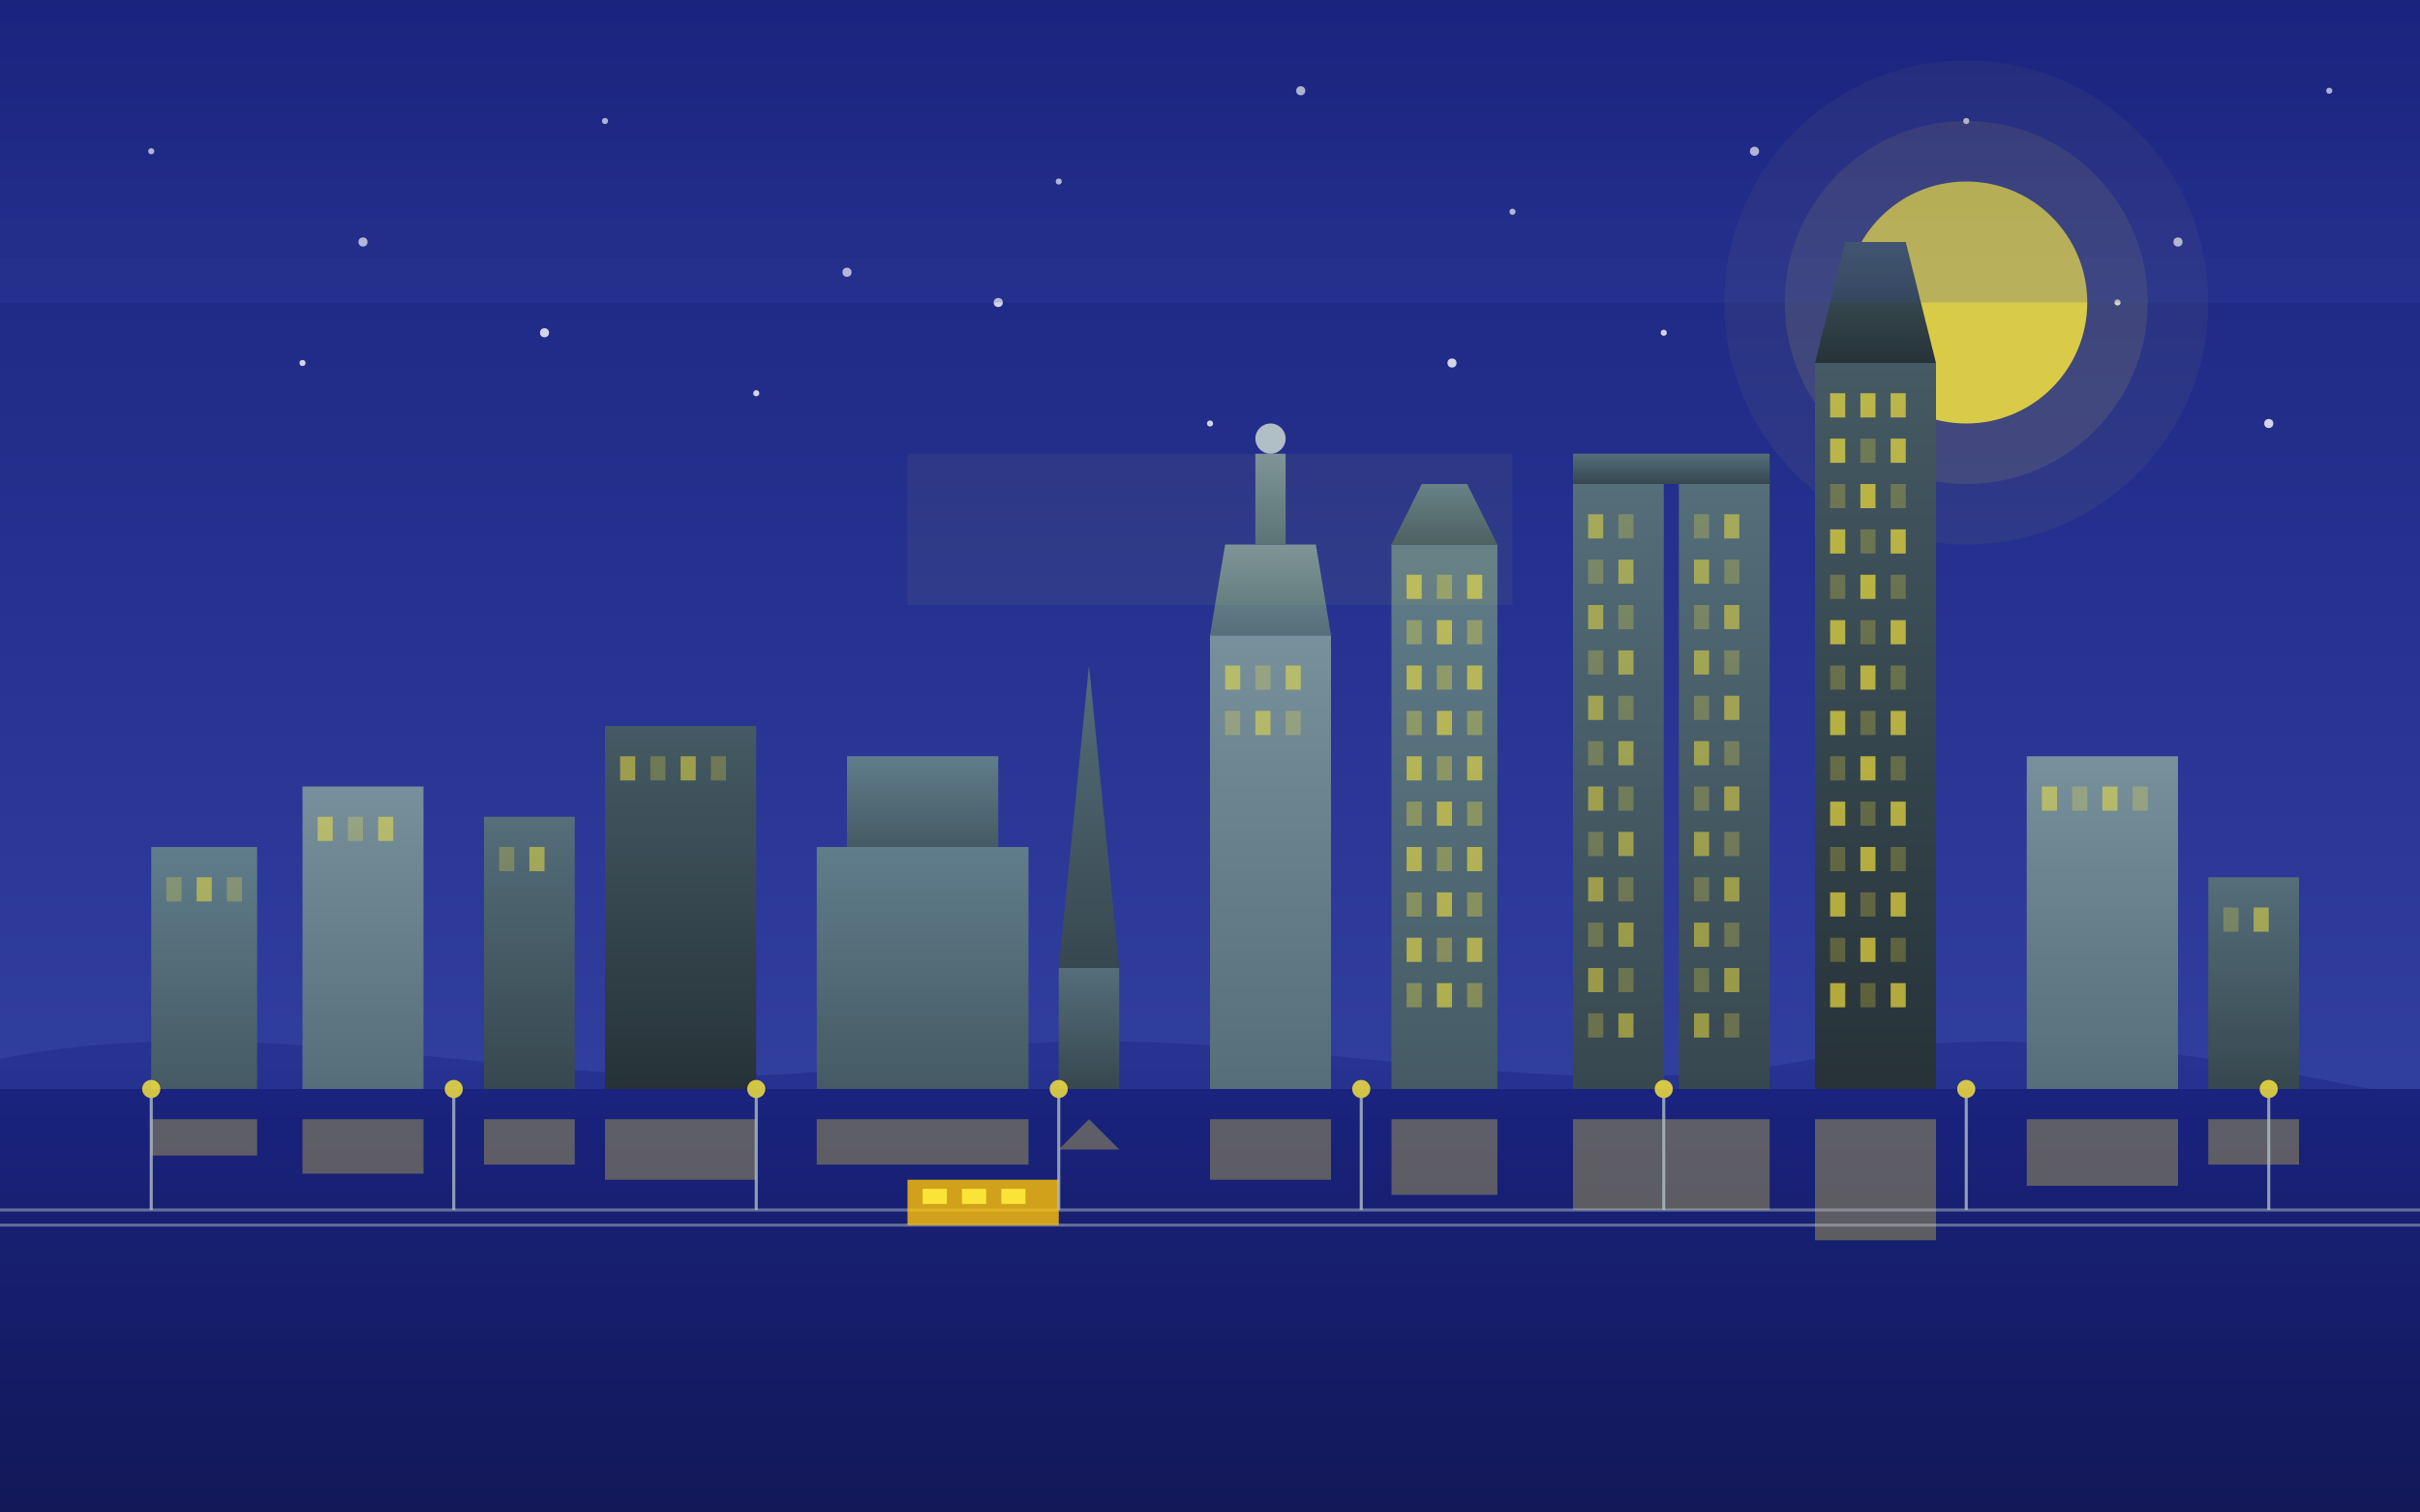 <?xml version="1.0" encoding="UTF-8"?>
<svg viewBox="0 0 800 500" xmlns="http://www.w3.org/2000/svg">
  <rect x="0" y="0" width="800" height="500" fill="#808080" stroke="none"/>
  <!-- Background gradients -->
  <defs>
    <linearGradient id="skyGradient" x1="0%" y1="0%" x2="0%" y2="100%">
      <stop offset="0%" style="stop-color:#1A237E;stop-opacity:1" />
      <stop offset="100%" style="stop-color:#3949AB;stop-opacity:1" />
    </linearGradient>
    <linearGradient id="waterGradient" x1="0%" y1="0%" x2="0%" y2="100%">
      <stop offset="0%" style="stop-color:#283593;stop-opacity:1" />
      <stop offset="100%" style="stop-color:#1A237E;stop-opacity:1" />
    </linearGradient>
    <linearGradient id="groundGradient" x1="0%" y1="0%" x2="0%" y2="100%">
      <stop offset="0%" style="stop-color:#1A237E;stop-opacity:1" />
      <stop offset="100%" style="stop-color:#121858;stop-opacity:1" />
    </linearGradient>
    <linearGradient id="buildingGradient1" x1="0%" y1="0%" x2="0%" y2="100%">
      <stop offset="0%" style="stop-color:#455A64;stop-opacity:1" />
      <stop offset="100%" style="stop-color:#263238;stop-opacity:1" />
    </linearGradient>
    <linearGradient id="buildingGradient2" x1="0%" y1="0%" x2="0%" y2="100%">
      <stop offset="0%" style="stop-color:#546E7A;stop-opacity:1" />
      <stop offset="100%" style="stop-color:#37474F;stop-opacity:1" />
    </linearGradient>
    <linearGradient id="buildingGradient3" x1="0%" y1="0%" x2="0%" y2="100%">
      <stop offset="0%" style="stop-color:#607D8B;stop-opacity:1" />
      <stop offset="100%" style="stop-color:#455A64;stop-opacity:1" />
    </linearGradient>
    <linearGradient id="buildingGradient4" x1="0%" y1="0%" x2="0%" y2="100%">
      <stop offset="0%" style="stop-color:#78909C;stop-opacity:1" />
      <stop offset="100%" style="stop-color:#546E7A;stop-opacity:1" />
    </linearGradient>
  </defs>
  
  <!-- Night sky background -->
  <rect width="800" height="500" fill="url(#skyGradient)" />
  
  <!-- Stars in the sky -->
  <g opacity="0.8">
    <circle cx="50" cy="50" r="1" fill="#FFFFFF" />
    <circle cx="120" cy="80" r="1.5" fill="#FFFFFF" />
    <circle cx="200" cy="40" r="1" fill="#FFFFFF" />
    <circle cx="280" cy="90" r="1.5" fill="#FFFFFF" />
    <circle cx="350" cy="60" r="1" fill="#FFFFFF" />
    <circle cx="430" cy="30" r="1.5" fill="#FFFFFF" />
    <circle cx="500" cy="70" r="1" fill="#FFFFFF" />
    <circle cx="580" cy="50" r="1.5" fill="#FFFFFF" />
    <circle cx="650" cy="40" r="1" fill="#FFFFFF" />
    <circle cx="720" cy="80" r="1.5" fill="#FFFFFF" />
    <circle cx="770" cy="30" r="1" fill="#FFFFFF" />
    
    <circle cx="100" cy="120" r="1" fill="#FFFFFF" />
    <circle cx="180" cy="110" r="1.5" fill="#FFFFFF" />
    <circle cx="250" cy="130" r="1" fill="#FFFFFF" />
    <circle cx="330" cy="100" r="1.5" fill="#FFFFFF" />
    <circle cx="400" cy="140" r="1" fill="#FFFFFF" />
    <circle cx="480" cy="120" r="1.5" fill="#FFFFFF" />
    <circle cx="550" cy="110" r="1" fill="#FFFFFF" />
    <circle cx="630" cy="130" r="1.5" fill="#FFFFFF" />
    <circle cx="700" cy="100" r="1" fill="#FFFFFF" />
    <circle cx="750" cy="140" r="1.5" fill="#FFFFFF" />
  </g>
  
  <!-- Moon with glow -->
  <circle cx="650" cy="100" r="40" fill="#FFEB3B" opacity="0.8" />
  <circle cx="650" cy="100" r="60" fill="#FFEB3B" opacity="0.1" />
  <circle cx="650" cy="100" r="80" fill="#FFEB3B" opacity="0.05" />
  
  <!-- Ground/river -->
  <path d="M0,350 C100,330 200,370 300,350 C400,330 500,370 600,350 C700,330 800,370 800,360 L800,500 L0,500 Z" fill="url(#waterGradient)" />
  <rect x="0" y="360" width="800" height="140" fill="url(#groundGradient)" />
  
  <!-- Melbourne Skyline Silhouette -->
  <g>
    <!-- Eureka Tower -->
    <rect x="600" y="120" width="40" height="240" fill="url(#buildingGradient1)" />
    <polygon points="600,120 640,120 630,80 610,80" fill="url(#buildingGradient1)" />
    
    <!-- Rialto Towers -->
    <rect x="520" y="160" width="30" height="200" fill="url(#buildingGradient2)" />
    <rect x="555" y="160" width="30" height="200" fill="url(#buildingGradient2)" />
    <rect x="520" y="150" width="65" height="10" fill="url(#buildingGradient2)" />
    
    <!-- 120 Collins Street -->
    <rect x="460" y="180" width="35" height="180" fill="url(#buildingGradient3)" />
    <polygon points="460,180 495,180 485,160 470,160" fill="url(#buildingGradient3)" />
    
    <!-- Melbourne Central -->
    <rect x="400" y="210" width="40" height="150" fill="url(#buildingGradient4)" />
    <polygon points="400,210 440,210 435,180 405,180" fill="url(#buildingGradient4)" />
    <rect x="415" y="150" width="10" height="30" fill="url(#buildingGradient4)" />
    <circle cx="420" cy="145" r="5" fill="#B0BEC5" />
    
    <!-- Arts Centre Spire -->
    <rect x="350" y="320" width="20" height="40" fill="url(#buildingGradient2)" />
    <polygon points="360,220 370,320 350,320" fill="url(#buildingGradient2)" />
    
    <!-- Crown Complex -->
    <rect x="270" y="280" width="70" height="80" fill="url(#buildingGradient3)" />
    <rect x="300" y="260" width="10" height="20" fill="url(#buildingGradient3)" />
    <rect x="280" y="250" width="50" height="30" fill="url(#buildingGradient3)" />
    
    <!-- Other Buildings -->
    <rect x="200" y="240" width="50" height="120" fill="url(#buildingGradient1)" />
    <rect x="160" y="270" width="30" height="90" fill="url(#buildingGradient2)" />
    <rect x="100" y="260" width="40" height="100" fill="url(#buildingGradient4)" />
    <rect x="50" y="280" width="35" height="80" fill="url(#buildingGradient3)" />
    <rect x="670" y="250" width="50" height="110" fill="url(#buildingGradient4)" />
    <rect x="730" y="290" width="30" height="70" fill="url(#buildingGradient2)" />
  </g>
  
  <!-- Building Windows -->
  <g opacity="0.8">
    <!-- Eureka Tower Windows -->
    <g>
      <rect x="605" y="130" width="5" height="8" fill="#FFEB3B" opacity="0.8" />
      <rect x="615" y="130" width="5" height="8" fill="#FFEB3B" opacity="0.8" />
      <rect x="625" y="130" width="5" height="8" fill="#FFEB3B" opacity="0.8" />
      
      <rect x="605" y="145" width="5" height="8" fill="#FFEB3B" opacity="0.8" />
      <rect x="615" y="145" width="5" height="8" fill="#FFEB3B" opacity="0.3" />
      <rect x="625" y="145" width="5" height="8" fill="#FFEB3B" opacity="0.8" />
      
      <rect x="605" y="160" width="5" height="8" fill="#FFEB3B" opacity="0.3" />
      <rect x="615" y="160" width="5" height="8" fill="#FFEB3B" opacity="0.8" />
      <rect x="625" y="160" width="5" height="8" fill="#FFEB3B" opacity="0.3" />
      
      <rect x="605" y="175" width="5" height="8" fill="#FFEB3B" opacity="0.8" />
      <rect x="615" y="175" width="5" height="8" fill="#FFEB3B" opacity="0.3" />
      <rect x="625" y="175" width="5" height="8" fill="#FFEB3B" opacity="0.8" />
      
      <rect x="605" y="190" width="5" height="8" fill="#FFEB3B" opacity="0.3" />
      <rect x="615" y="190" width="5" height="8" fill="#FFEB3B" opacity="0.8" />
      <rect x="625" y="190" width="5" height="8" fill="#FFEB3B" opacity="0.3" />
      
      <rect x="605" y="205" width="5" height="8" fill="#FFEB3B" opacity="0.8" />
      <rect x="615" y="205" width="5" height="8" fill="#FFEB3B" opacity="0.3" />
      <rect x="625" y="205" width="5" height="8" fill="#FFEB3B" opacity="0.8" />
      
      <rect x="605" y="220" width="5" height="8" fill="#FFEB3B" opacity="0.3" />
      <rect x="615" y="220" width="5" height="8" fill="#FFEB3B" opacity="0.8" />
      <rect x="625" y="220" width="5" height="8" fill="#FFEB3B" opacity="0.3" />
      
      <rect x="605" y="235" width="5" height="8" fill="#FFEB3B" opacity="0.8" />
      <rect x="615" y="235" width="5" height="8" fill="#FFEB3B" opacity="0.3" />
      <rect x="625" y="235" width="5" height="8" fill="#FFEB3B" opacity="0.8" />
      
      <rect x="605" y="250" width="5" height="8" fill="#FFEB3B" opacity="0.3" />
      <rect x="615" y="250" width="5" height="8" fill="#FFEB3B" opacity="0.8" />
      <rect x="625" y="250" width="5" height="8" fill="#FFEB3B" opacity="0.3" />
      
      <rect x="605" y="265" width="5" height="8" fill="#FFEB3B" opacity="0.8" />
      <rect x="615" y="265" width="5" height="8" fill="#FFEB3B" opacity="0.3" />
      <rect x="625" y="265" width="5" height="8" fill="#FFEB3B" opacity="0.8" />
      
      <rect x="605" y="280" width="5" height="8" fill="#FFEB3B" opacity="0.3" />
      <rect x="615" y="280" width="5" height="8" fill="#FFEB3B" opacity="0.8" />
      <rect x="625" y="280" width="5" height="8" fill="#FFEB3B" opacity="0.3" />
      
      <rect x="605" y="295" width="5" height="8" fill="#FFEB3B" opacity="0.8" />
      <rect x="615" y="295" width="5" height="8" fill="#FFEB3B" opacity="0.3" />
      <rect x="625" y="295" width="5" height="8" fill="#FFEB3B" opacity="0.8" />
      
      <rect x="605" y="310" width="5" height="8" fill="#FFEB3B" opacity="0.3" />
      <rect x="615" y="310" width="5" height="8" fill="#FFEB3B" opacity="0.8" />
      <rect x="625" y="310" width="5" height="8" fill="#FFEB3B" opacity="0.3" />
      
      <rect x="605" y="325" width="5" height="8" fill="#FFEB3B" opacity="0.8" />
      <rect x="615" y="325" width="5" height="8" fill="#FFEB3B" opacity="0.3" />
      <rect x="625" y="325" width="5" height="8" fill="#FFEB3B" opacity="0.8" />
    </g>
    
    <!-- Rialto Towers Windows -->
    <g>
      <rect x="525" y="170" width="5" height="8" fill="#FFEB3B" opacity="0.6" />
      <rect x="535" y="170" width="5" height="8" fill="#FFEB3B" opacity="0.3" />
      <rect x="560" y="170" width="5" height="8" fill="#FFEB3B" opacity="0.3" />
      <rect x="570" y="170" width="5" height="8" fill="#FFEB3B" opacity="0.6" />
      
      <rect x="525" y="185" width="5" height="8" fill="#FFEB3B" opacity="0.3" />
      <rect x="535" y="185" width="5" height="8" fill="#FFEB3B" opacity="0.6" />
      <rect x="560" y="185" width="5" height="8" fill="#FFEB3B" opacity="0.6" />
      <rect x="570" y="185" width="5" height="8" fill="#FFEB3B" opacity="0.3" />
      
      <rect x="525" y="200" width="5" height="8" fill="#FFEB3B" opacity="0.6" />
      <rect x="535" y="200" width="5" height="8" fill="#FFEB3B" opacity="0.3" />
      <rect x="560" y="200" width="5" height="8" fill="#FFEB3B" opacity="0.3" />
      <rect x="570" y="200" width="5" height="8" fill="#FFEB3B" opacity="0.6" />
      
      <rect x="525" y="215" width="5" height="8" fill="#FFEB3B" opacity="0.3" />
      <rect x="535" y="215" width="5" height="8" fill="#FFEB3B" opacity="0.6" />
      <rect x="560" y="215" width="5" height="8" fill="#FFEB3B" opacity="0.6" />
      <rect x="570" y="215" width="5" height="8" fill="#FFEB3B" opacity="0.3" />
      
      <rect x="525" y="230" width="5" height="8" fill="#FFEB3B" opacity="0.6" />
      <rect x="535" y="230" width="5" height="8" fill="#FFEB3B" opacity="0.3" />
      <rect x="560" y="230" width="5" height="8" fill="#FFEB3B" opacity="0.3" />
      <rect x="570" y="230" width="5" height="8" fill="#FFEB3B" opacity="0.6" />
      
      <rect x="525" y="245" width="5" height="8" fill="#FFEB3B" opacity="0.3" />
      <rect x="535" y="245" width="5" height="8" fill="#FFEB3B" opacity="0.6" />
      <rect x="560" y="245" width="5" height="8" fill="#FFEB3B" opacity="0.6" />
      <rect x="570" y="245" width="5" height="8" fill="#FFEB3B" opacity="0.3" />
      
      <rect x="525" y="260" width="5" height="8" fill="#FFEB3B" opacity="0.6" />
      <rect x="535" y="260" width="5" height="8" fill="#FFEB3B" opacity="0.3" />
      <rect x="560" y="260" width="5" height="8" fill="#FFEB3B" opacity="0.3" />
      <rect x="570" y="260" width="5" height="8" fill="#FFEB3B" opacity="0.6" />
      
      <rect x="525" y="275" width="5" height="8" fill="#FFEB3B" opacity="0.3" />
      <rect x="535" y="275" width="5" height="8" fill="#FFEB3B" opacity="0.6" />
      <rect x="560" y="275" width="5" height="8" fill="#FFEB3B" opacity="0.6" />
      <rect x="570" y="275" width="5" height="8" fill="#FFEB3B" opacity="0.3" />
      
      <rect x="525" y="290" width="5" height="8" fill="#FFEB3B" opacity="0.6" />
      <rect x="535" y="290" width="5" height="8" fill="#FFEB3B" opacity="0.3" />
      <rect x="560" y="290" width="5" height="8" fill="#FFEB3B" opacity="0.3" />
      <rect x="570" y="290" width="5" height="8" fill="#FFEB3B" opacity="0.6" />
      
      <rect x="525" y="305" width="5" height="8" fill="#FFEB3B" opacity="0.3" />
      <rect x="535" y="305" width="5" height="8" fill="#FFEB3B" opacity="0.6" />
      <rect x="560" y="305" width="5" height="8" fill="#FFEB3B" opacity="0.6" />
      <rect x="570" y="305" width="5" height="8" fill="#FFEB3B" opacity="0.3" />
      
      <rect x="525" y="320" width="5" height="8" fill="#FFEB3B" opacity="0.6" />
      <rect x="535" y="320" width="5" height="8" fill="#FFEB3B" opacity="0.3" />
      <rect x="560" y="320" width="5" height="8" fill="#FFEB3B" opacity="0.3" />
      <rect x="570" y="320" width="5" height="8" fill="#FFEB3B" opacity="0.6" />
      
      <rect x="525" y="335" width="5" height="8" fill="#FFEB3B" opacity="0.3" />
      <rect x="535" y="335" width="5" height="8" fill="#FFEB3B" opacity="0.6" />
      <rect x="560" y="335" width="5" height="8" fill="#FFEB3B" opacity="0.6" />
      <rect x="570" y="335" width="5" height="8" fill="#FFEB3B" opacity="0.3" />
    </g>
    
    <!-- 120 Collins Street Windows -->
    <g>
      <rect x="465" y="190" width="5" height="8" fill="#FFEB3B" opacity="0.7" />
      <rect x="475" y="190" width="5" height="8" fill="#FFEB3B" opacity="0.4" />
      <rect x="485" y="190" width="5" height="8" fill="#FFEB3B" opacity="0.7" />
      
      <rect x="465" y="205" width="5" height="8" fill="#FFEB3B" opacity="0.4" />
      <rect x="475" y="205" width="5" height="8" fill="#FFEB3B" opacity="0.7" />
      <rect x="485" y="205" width="5" height="8" fill="#FFEB3B" opacity="0.4" />
      
      <rect x="465" y="220" width="5" height="8" fill="#FFEB3B" opacity="0.7" />
      <rect x="475" y="220" width="5" height="8" fill="#FFEB3B" opacity="0.4" />
      <rect x="485" y="220" width="5" height="8" fill="#FFEB3B" opacity="0.7" />
      
      <rect x="465" y="235" width="5" height="8" fill="#FFEB3B" opacity="0.4" />
      <rect x="475" y="235" width="5" height="8" fill="#FFEB3B" opacity="0.7" />
      <rect x="485" y="235" width="5" height="8" fill="#FFEB3B" opacity="0.4" />
      
      <rect x="465" y="250" width="5" height="8" fill="#FFEB3B" opacity="0.7" />
      <rect x="475" y="250" width="5" height="8" fill="#FFEB3B" opacity="0.4" />
      <rect x="485" y="250" width="5" height="8" fill="#FFEB3B" opacity="0.7" />
      
      <rect x="465" y="265" width="5" height="8" fill="#FFEB3B" opacity="0.4" />
      <rect x="475" y="265" width="5" height="8" fill="#FFEB3B" opacity="0.7" />
      <rect x="485" y="265" width="5" height="8" fill="#FFEB3B" opacity="0.4" />
      
      <rect x="465" y="280" width="5" height="8" fill="#FFEB3B" opacity="0.7" />
      <rect x="475" y="280" width="5" height="8" fill="#FFEB3B" opacity="0.4" />
      <rect x="485" y="280" width="5" height="8" fill="#FFEB3B" opacity="0.7" />
      
      <rect x="465" y="295" width="5" height="8" fill="#FFEB3B" opacity="0.4" />
      <rect x="475" y="295" width="5" height="8" fill="#FFEB3B" opacity="0.7" />
      <rect x="485" y="295" width="5" height="8" fill="#FFEB3B" opacity="0.4" />
      
      <rect x="465" y="310" width="5" height="8" fill="#FFEB3B" opacity="0.7" />
      <rect x="475" y="310" width="5" height="8" fill="#FFEB3B" opacity="0.4" />
      <rect x="485" y="310" width="5" height="8" fill="#FFEB3B" opacity="0.7" />
      
      <rect x="465" y="325" width="5" height="8" fill="#FFEB3B" opacity="0.4" />
      <rect x="475" y="325" width="5" height="8" fill="#FFEB3B" opacity="0.7" />
      <rect x="485" y="325" width="5" height="8" fill="#FFEB3B" opacity="0.4" />
    </g>
    
    <!-- Other Building Windows (simplified) -->
    <g>
      <rect x="405" y="220" width="5" height="8" fill="#FFEB3B" opacity="0.6" />
      <rect x="415" y="220" width="5" height="8" fill="#FFEB3B" opacity="0.3" />
      <rect x="425" y="220" width="5" height="8" fill="#FFEB3B" opacity="0.6" />
      
      <rect x="405" y="235" width="5" height="8" fill="#FFEB3B" opacity="0.3" />
      <rect x="415" y="235" width="5" height="8" fill="#FFEB3B" opacity="0.6" />
      <rect x="425" y="235" width="5" height="8" fill="#FFEB3B" opacity="0.3" />
      
      <rect x="205" y="250" width="5" height="8" fill="#FFEB3B" opacity="0.6" />
      <rect x="215" y="250" width="5" height="8" fill="#FFEB3B" opacity="0.3" />
      <rect x="225" y="250" width="5" height="8" fill="#FFEB3B" opacity="0.6" />
      <rect x="235" y="250" width="5" height="8" fill="#FFEB3B" opacity="0.3" />
      
      <rect x="165" y="280" width="5" height="8" fill="#FFEB3B" opacity="0.3" />
      <rect x="175" y="280" width="5" height="8" fill="#FFEB3B" opacity="0.6" />
      
      <rect x="105" y="270" width="5" height="8" fill="#FFEB3B" opacity="0.6" />
      <rect x="115" y="270" width="5" height="8" fill="#FFEB3B" opacity="0.3" />
      <rect x="125" y="270" width="5" height="8" fill="#FFEB3B" opacity="0.6" />
      
      <rect x="55" y="290" width="5" height="8" fill="#FFEB3B" opacity="0.3" />
      <rect x="65" y="290" width="5" height="8" fill="#FFEB3B" opacity="0.6" />
      <rect x="75" y="290" width="5" height="8" fill="#FFEB3B" opacity="0.3" />
      
      <rect x="675" y="260" width="5" height="8" fill="#FFEB3B" opacity="0.6" />
      <rect x="685" y="260" width="5" height="8" fill="#FFEB3B" opacity="0.3" />
      <rect x="695" y="260" width="5" height="8" fill="#FFEB3B" opacity="0.6" />
      <rect x="705" y="260" width="5" height="8" fill="#FFEB3B" opacity="0.3" />
      
      <rect x="735" y="300" width="5" height="8" fill="#FFEB3B" opacity="0.3" />
      <rect x="745" y="300" width="5" height="8" fill="#FFEB3B" opacity="0.6" />
    </g>
  </g>
  
  <!-- Reflections in water -->
  <g opacity="0.3">
    <rect x="600" y="370" width="40" height="40" fill="#FFEB3B" />
    <rect x="520" y="370" width="65" height="30" fill="#FFEB3B" />
    <rect x="460" y="370" width="35" height="25" fill="#FFEB3B" />
    <rect x="400" y="370" width="40" height="20" fill="#FFEB3B" />
    <polygon points="360,370 370,380 350,380 360,370" fill="#FFEB3B" />
    <rect x="270" y="370" width="70" height="15" fill="#FFEB3B" />
    <rect x="200" y="370" width="50" height="20" fill="#FFEB3B" />
    <rect x="160" y="370" width="30" height="15" fill="#FFEB3B" />
    <rect x="100" y="370" width="40" height="18" fill="#FFEB3B" />
    <rect x="50" y="370" width="35" height="12" fill="#FFEB3B" />
    <rect x="670" y="370" width="50" height="22" fill="#FFEB3B" />
    <rect x="730" y="370" width="30" height="15" fill="#FFEB3B" />
  </g>
  
  <!-- Tram lines -->
  <path d="M0,400 L800,400" stroke="#B0BEC5" stroke-width="1" fill="none" opacity="0.5" />
  <path d="M0,405 L800,405" stroke="#B0BEC5" stroke-width="1" fill="none" opacity="0.5" />
  
  <!-- Tram -->
  <g transform="translate(300, 390)">
    <rect x="0" y="0" width="50" height="15" fill="#FFC107" opacity="0.8" />
    <rect x="5" y="3" width="8" height="5" fill="#FFEB3B" opacity="0.9" />
    <rect x="18" y="3" width="8" height="5" fill="#FFEB3B" opacity="0.9" />
    <rect x="31" y="3" width="8" height="5" fill="#FFEB3B" opacity="0.9" />
  </g>
  
  <!-- Street Lights -->
  <g opacity="0.8">
    <line x1="50" y1="360" x2="50" y2="400" stroke="#B0BEC5" stroke-width="1" />
    <circle cx="50" cy="360" r="3" fill="#FFEB3B" />
    
    <line x1="150" y1="360" x2="150" y2="400" stroke="#B0BEC5" stroke-width="1" />
    <circle cx="150" cy="360" r="3" fill="#FFEB3B" />
    
    <line x1="250" y1="360" x2="250" y2="400" stroke="#B0BEC5" stroke-width="1" />
    <circle cx="250" cy="360" r="3" fill="#FFEB3B" />
    
    <line x1="350" y1="360" x2="350" y2="400" stroke="#B0BEC5" stroke-width="1" />
    <circle cx="350" cy="360" r="3" fill="#FFEB3B" />
    
    <line x1="450" y1="360" x2="450" y2="400" stroke="#B0BEC5" stroke-width="1" />
    <circle cx="450" cy="360" r="3" fill="#FFEB3B" />
    
    <line x1="550" y1="360" x2="550" y2="400" stroke="#B0BEC5" stroke-width="1" />
    <circle cx="550" cy="360" r="3" fill="#FFEB3B" />
    
    <line x1="650" y1="360" x2="650" y2="400" stroke="#B0BEC5" stroke-width="1" />
    <circle cx="650" cy="360" r="3" fill="#FFEB3B" />
    
    <line x1="750" y1="360" x2="750" y2="400" stroke="#B0BEC5" stroke-width="1" />
    <circle cx="750" cy="360" r="3" fill="#FFEB3B" />
  </g>
  
  <!-- Night sky gradients with light pollution -->
  <path d="M0,0 L800,0 L800,100 L0,100 Z" fill="url(#skyGradient)" opacity="0.2" />
  <path d="M300,150 L500,150 L500,200 L300,200 Z" fill="#FFEB3B" opacity="0.05" />
</svg>